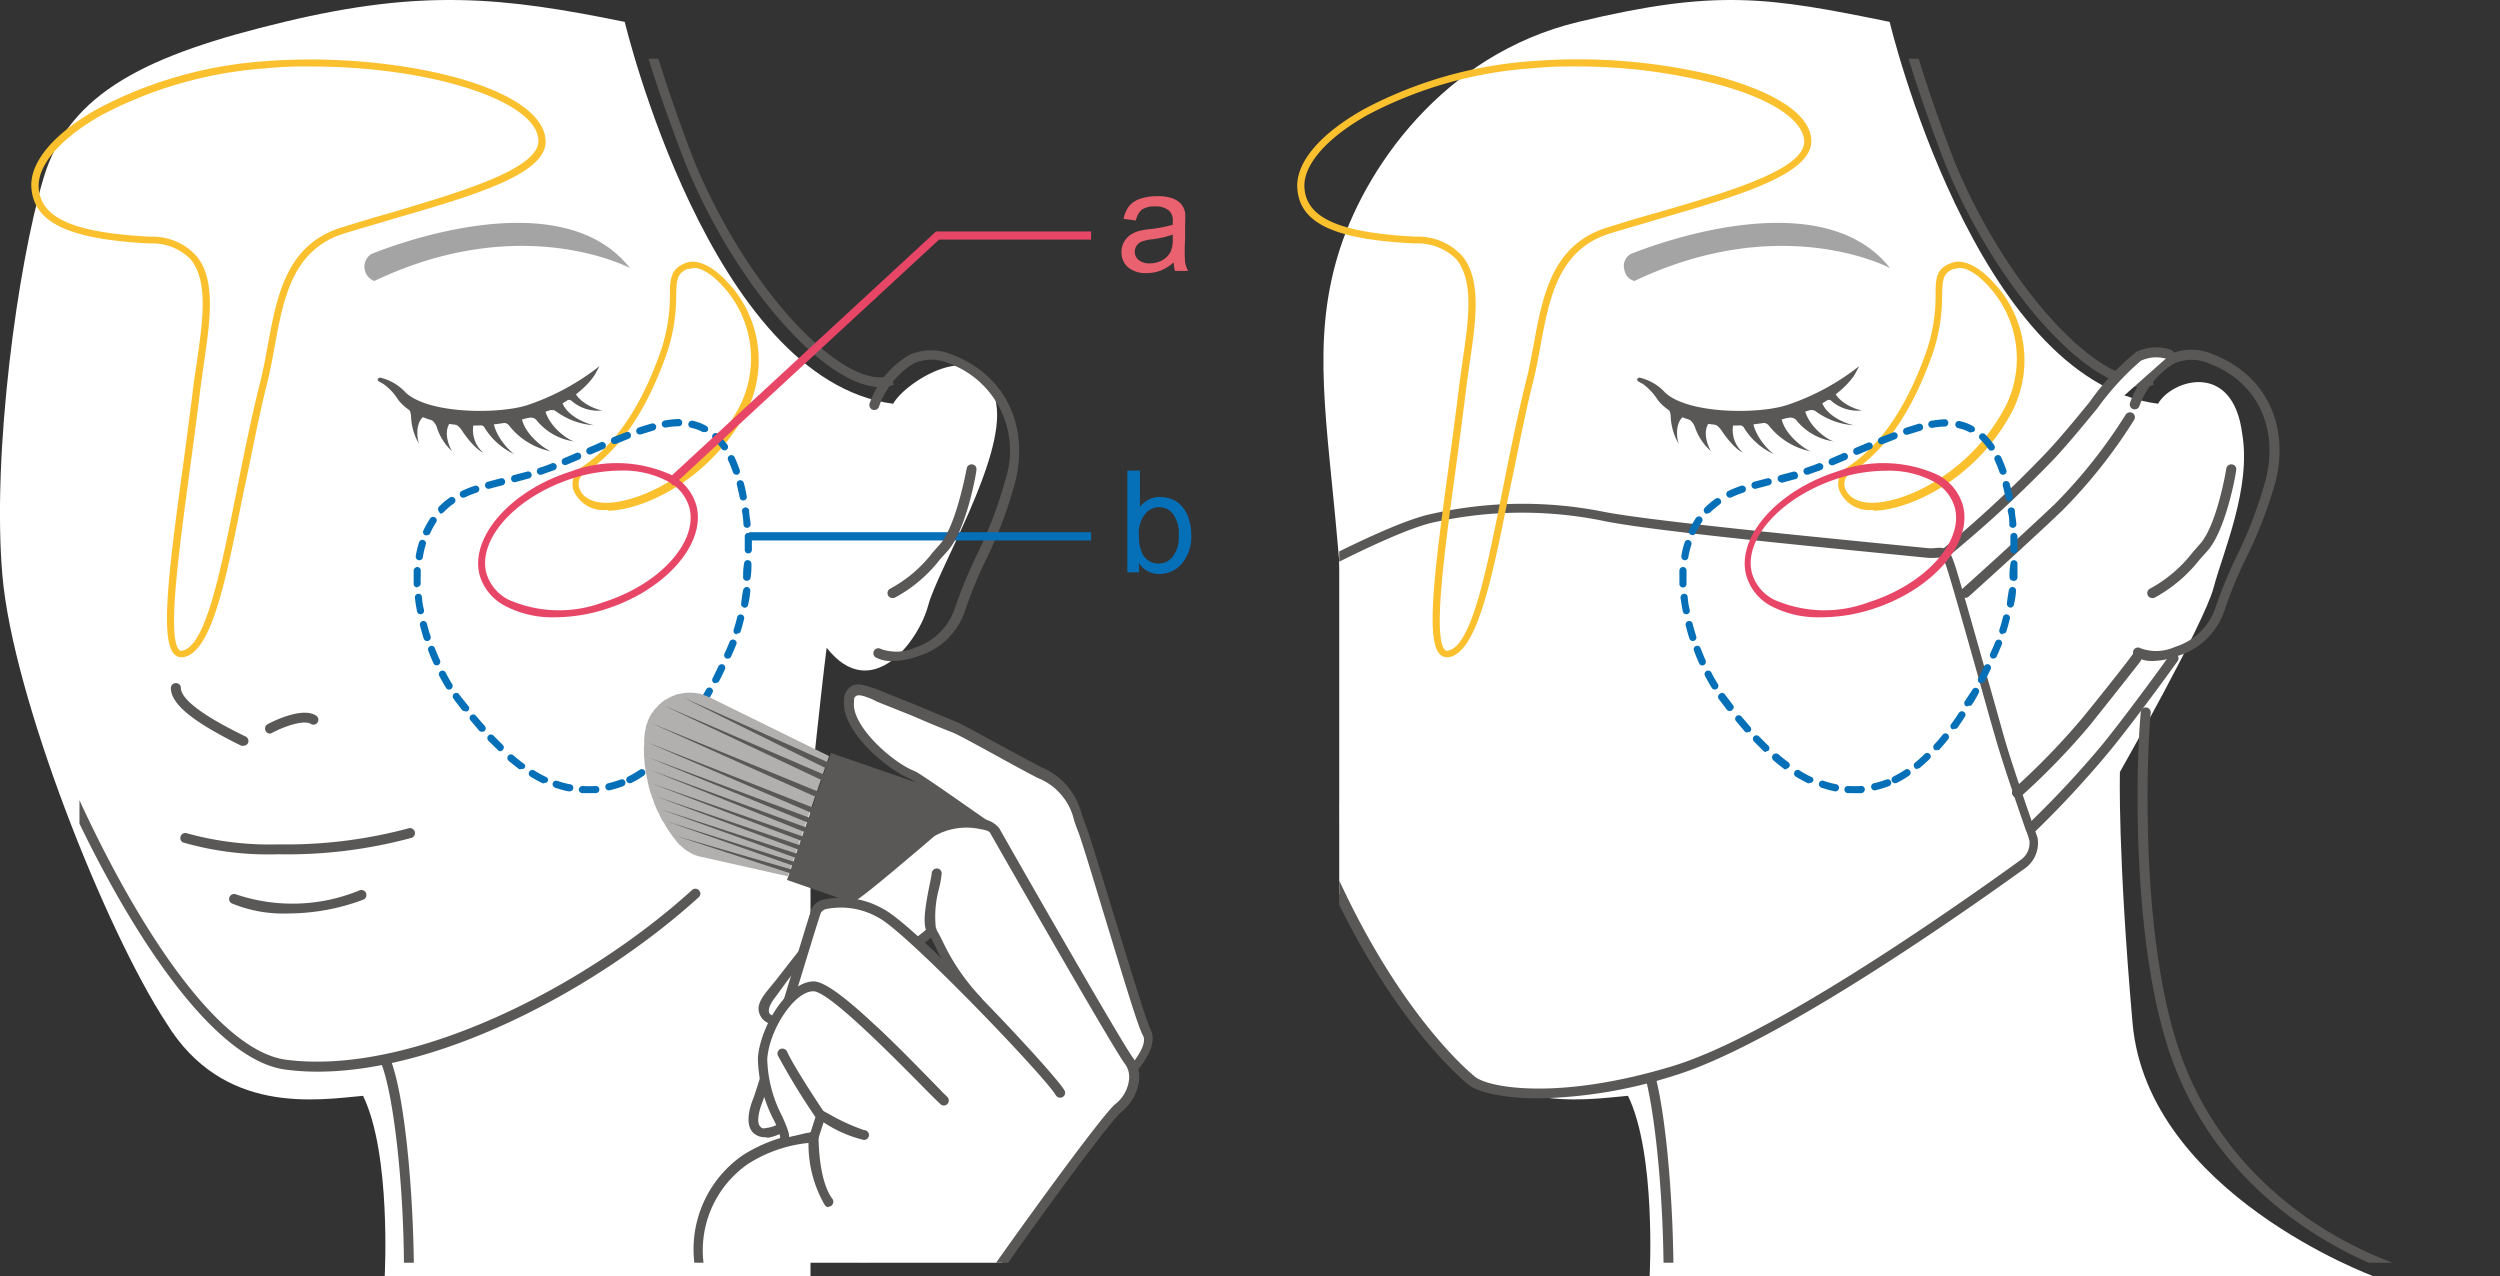 <svg xmlns="http://www.w3.org/2000/svg" xmlns:xlink="http://www.w3.org/1999/xlink" width="420.977" height="214.917" viewBox="0 0 420.977 214.917">
  <rect x="0" y="0" width="420.977" height="214.917" fill="#333333" stroke="none"/>
  <defs>
    <clipPath id="clip-path">
      <path id="Path_23737" data-name="Path 23737" d="M217.691,202.736H2.97V57.746L73.545,0H217.691Z" transform="translate(-2.97)" fill="none"/>
    </clipPath>
    <clipPath id="clip-path-2">
      <path id="Path_23789" data-name="Path 23789" d="M276.313,202.736H80.85V57.746L151.425,0H276.313Z" transform="translate(-80.85)" fill="none"/>
    </clipPath>
  </defs>
  <g id="Layer_2" data-name="Layer 2" transform="translate(1.288 -24.228)">
    <g id="圖層_1" data-name="圖層 1" transform="translate(3.982 34.12)">
      <path id="Path_24078" data-name="Path 24078" d="M135.161-.479s14.38,60.285,45.195,64.3c2.26-4.019,12.569-7.323,14.161,4.984,1.592,9.141-3.218,19.972-4.81,26s-15.773,31.027-15.773,31.027-.39,13.555,2.123,42.241,40.6,42.674,40.6,42.674H94.743s1.13-20.594-3.646-30.389c-7.755.7-23.584,3.337-33.137-12.285C47.74,152.454,43.99,107.8,42.2,87.254s-4.333-33.678,0-48.268S59.9,5,82.761-.479C105.994-6.051,114.6-4.693,135.161-.479Z" transform="translate(177.77 -5.726)" fill="#fff"/>
      <g id="Group_8184" data-name="Group 8184" transform="translate(0)">
        <path id="Path_24077" data-name="Path 24077" d="M135.161-.479s14.38,60.285,45.195,64.3c2.26-4.019,15.767-12.307,17.359,0,1.592,9.141-9.861,27.929-11.453,33.956s-9.553,16.727-17.1,7.133c-.924,7.133-2.722,24.563-2.722,24.563V210.75h-71.7s1.13-20.594-3.646-30.389c-7.755.7-23.584,3.337-33.137-12.285-10.22-15.622-25.8-54.749-27.59-75.3s2.581-52.339,6.915-66.929S54.98,5,77.841-.479C101.075-6.051,114.6-4.693,135.161-.479Z" transform="translate(-35.23 -5.726)" fill="#fff"/>
        <g id="Group_8183" data-name="Group 8183" transform="translate(8.111)" clip-path="url(#clip-path)">
          <g id="Group_8182" data-name="Group 8182" transform="translate(-18.997 -92.883)">
            <path id="Path_23664" data-name="Path 23664" d="M39.306,54.34a5.448,5.448,0,0,1-5.693-3.323,3.378,3.378,0,0,1,1.335-3.841c5.448-3.568,9.779-9.7,13.074-18.767a28.791,28.791,0,0,0,1.825-10.214c0-2.724.136-4.522,2.724-5.448h0c1.8-.708,4.44.49,6.891,3.16A19.067,19.067,0,0,1,63.031,37.18c-5.856,11.713-17.3,17.16-23.534,17.3ZM52.925,13.727c-1.907.763-1.934,1.852-2.016,4.494a29.962,29.962,0,0,1-1.879,10.6c-3.4,9.316-7.845,15.662-13.619,19.367a2.152,2.152,0,0,0-.817,2.479c.354,1.2,1.743,2.479,4.522,2.479h.191c5.938-.136,16.861-5.448,22.472-16.615a17.977,17.977,0,0,0-3.16-20.02c-2.043-2.234-4.276-3.378-5.448-2.724Z" transform="translate(68.57 114.511)" fill="#fac02d"/>
            <g id="Group_8181" data-name="Group 8181" transform="translate(0 0)">
              <g id="Group_8180" data-name="Group 8180">
                <path id="Path_23665" data-name="Path 23665" d="M55.879,70.336a5.448,5.448,0,0,1-3.051-.626.835.835,0,0,1,.926-1.389,7.709,7.709,0,0,0,5.775-.245,10.432,10.432,0,0,0,6.646-6.537A74.825,74.825,0,0,1,69.8,52.685a74.035,74.035,0,0,0,4.93-12.938,15.662,15.662,0,0,0-9.533-19.53,7.409,7.409,0,0,0-5.911,0,13.973,13.973,0,0,0-5.856,7.273.836.836,0,1,1-1.58-.545,15.308,15.308,0,0,1,6.728-8.172,9.016,9.016,0,0,1,7.191,0c8.852,3.378,12.993,11.821,10.569,21.518A72.865,72.865,0,0,1,71.4,53.366a73.544,73.544,0,0,0-3.541,8.662,11.876,11.876,0,0,1-7.681,7.436,13.047,13.047,0,0,1-4.3.872Z" transform="translate(100.209 123.956)" fill="#595857"/>
                <path id="Path_23666" data-name="Path 23666" d="M76.189,19.647a8.171,8.171,0,0,1-2.234,1.389,6.619,6.619,0,0,1-2.343.409,4.549,4.549,0,0,1-3.132-.981,3.323,3.323,0,0,1-1.09-2.56,3.4,3.4,0,0,1,.409-1.662,3.65,3.65,0,0,1,1.09-1.226,5.2,5.2,0,0,1,1.525-.681,12.42,12.42,0,0,1,1.852-.3,21.573,21.573,0,0,0,3.759-.735v-.545a2.233,2.233,0,0,0-.6-1.8,3.459,3.459,0,0,0-2.4-.735,3.841,3.841,0,0,0-2.179.518,3.269,3.269,0,0,0-1.035,1.852l-2.07-.272a5.039,5.039,0,0,1,.926-2.152,4.168,4.168,0,0,1,1.852-1.226,8.172,8.172,0,0,1,2.724-.436,7.6,7.6,0,0,1,2.724.354,3.814,3.814,0,0,1,1.471.953A3.6,3.6,0,0,1,78.1,11.23a13.76,13.76,0,0,1,0,1.934v2.724a25.927,25.927,0,0,0,0,3.7,4.276,4.276,0,0,0,.518,1.5H76.407a4.331,4.331,0,0,1-.218-1.444Zm-.163-4.685a16.152,16.152,0,0,1-3.432.79,7.327,7.327,0,0,0-1.852.409,1.825,1.825,0,0,0-1.117,1.689,1.743,1.743,0,0,0,.654,1.389,2.724,2.724,0,0,0,1.852.572,4.276,4.276,0,0,0,2.152-.545,3.378,3.378,0,0,0,1.389-1.444,5.121,5.121,0,0,0,.354-2.1Z" transform="translate(127.076 107.529)" fill="#ea616f"/>
                <path id="Path_23667" data-name="Path 23667" d="M69.711,42.593H67.75V25.46h2.125v6.129A4.14,4.14,0,0,1,73.252,29.9a5.448,5.448,0,0,1,2.179.463,4.14,4.14,0,0,1,1.662,1.307,5.639,5.639,0,0,1,1.035,2.016,8.335,8.335,0,0,1,.381,2.506,7.055,7.055,0,0,1-1.58,4.93,4.876,4.876,0,0,1-3.786,1.743,3.977,3.977,0,0,1-3.432-1.825Zm0-6.292a6.7,6.7,0,0,0,.6,3.214,3.051,3.051,0,0,0,2.724,1.607,2.914,2.914,0,0,0,2.37-1.2,5.284,5.284,0,0,0,1.008-3.541,5.611,5.611,0,0,0-.953-3.6,2.969,2.969,0,0,0-4.712,0A5.148,5.148,0,0,0,69.684,36.3Z" transform="translate(127.698 136.772)" fill="#056fb8"/>
                <g id="Group_8179" data-name="Group 8179">
                  <g id="Group_8166" data-name="Group 8166">
                    <g id="アミ" transform="translate(66.982 120.519)">
                      <path id="Path_23668" data-name="Path 23668" d="M21.713,15.413c.545-.218,31.433-13.156,43.582,2.343,0,0-18.141-9.7-43.037,2.179a2.56,2.56,0,0,1-.545-4.522Z" transform="translate(-20.587 -10.146)" fill="#a4a4a5"/>
                    </g>
                    <g id="Group_8163" data-name="Group 8163" transform="translate(27.55 126.086)">
                      <path id="Path_23669" data-name="Path 23669" d="M16.706,31.529c-.163-10-4.821-13.837-9.343-17.542L6.11,12.953l.626-.763,1.253,1.035c4.467,3.677,9.533,7.845,9.7,18.277Z" transform="translate(-6.11 -12.19)" fill="#fff"/>
                      <path id="Path_23670" data-name="Path 23670" d="M20.823,49.142a.763.763,0,0,1-.354,0c-8.09-4-11.794-6.946-11.849-9.7a.844.844,0,0,1,.844-.844h0a.817.817,0,0,1,.844.817c0,1.335,1.934,3.841,10.9,8.172a.872.872,0,0,1,.409,1.117.9.9,0,0,1-.79.436Z" transform="translate(-1.783 33.336)" fill="#595857"/>
                      <path id="Path_23671" data-name="Path 23671" d="M25.7,51.966h0A51.753,51.753,0,0,1,9.659,49.977.844.844,0,0,1,10.2,48.4,52.052,52.052,0,0,0,25.7,50.3h0A79.4,79.4,0,0,0,47.711,47.58a.844.844,0,0,1,.49,1.607,79.89,79.89,0,0,1-22.5,2.778Z" transform="translate(-0.779 48.789)" fill="#595857"/>
                    </g>
                    <path id="Path_23672" data-name="Path 23672" d="M22.178,55.34a22.744,22.744,0,0,1-9.561-1.716.844.844,0,0,1,.763-1.5,29.663,29.663,0,0,0,20.81-.681.845.845,0,1,1,.6,1.58A36.255,36.255,0,0,1,22.178,55.34Z" transform="translate(31.983 181.471)" fill="#595857"/>
                    <g id="Group_8164" data-name="Group 8164" transform="translate(69.215 144.636)">
                      <path id="Path_23673" data-name="Path 23673" d="M34.281,20.66c-.272,3.65,4.522,5.257,5.611,5.448a12.23,12.23,0,0,1-6.456-2.37c-.545-.436-1.607,0-1.607,0" transform="translate(-3.438 -16.138)" fill="#595857"/>
                      <path id="Path_23674" data-name="Path 23674" d="M34.394,20.12c0,2.942,4.086,4.358,4.985,4.413a6.728,6.728,0,0,1-5.284-1.662c-.3-.272-1.144,0-1.144,0" transform="translate(-1.507 -17.069)" fill="#595857"/>
                      <path id="Path_23675" data-name="Path 23675" d="M33.537,21.16c-.327,3.65,3.977,6.619,5.066,6.81A9.888,9.888,0,0,1,32.23,24.4c-.49-.654-1.58-.409-1.58-.409" transform="translate(-5.472 -15.276)" fill="#595857"/>
                      <path id="Path_23676" data-name="Path 23676" d="M32.615,21.61c-.981,3.514,3.759,6.864,4.821,7.245a11.93,11.93,0,0,1-6.973-4.276,1.253,1.253,0,0,0-1.444-.463" transform="translate(-8.282 -14.501)" fill="#595857"/>
                      <path id="Path_23677" data-name="Path 23677" d="M30.4,21.84C29.528,24.918,33.124,28.65,34,29a11.467,11.467,0,0,1-5.2-4.576c-.3-.518-1.253-.518-1.253-.518" transform="translate(-10.833 -14.104)" fill="#595857"/>
                      <path id="Path_23678" data-name="Path 23678" d="M29.9,22.26a5.039,5.039,0,0,0,1.362,5.693s-1.444-.49-3.65-3.813A3.078,3.078,0,0,0,26,22.914" transform="translate(-13.488 -13.38)" fill="#595857"/>
                      <path id="Path_23679" data-name="Path 23679" d="M28.448,22.636c-1.743,1.689-.381,4.576,0,5.175a9.179,9.179,0,0,1-2.588-4.14A3.3,3.3,0,0,0,24.58,22.2" transform="translate(-15.936 -13.484)" fill="#595857"/>
                      <path id="Path_23680" data-name="Path 23680" d="M26.619,23.069c-2.1,1.008-1.58,4.195-1.253,4.957A9.67,9.67,0,0,1,24,23.2a3.514,3.514,0,0,0-.844-1.825" transform="translate(-18.384 -14.897)" fill="#595857"/>
                      <path id="Path_23681" data-name="Path 23681" d="M42.471,28.615c-6.919,1.09-14.573,0-17.6-3.922a9.425,9.425,0,0,0-2.56-2.724s-.817-.354-.9-.626.381-.409.381-.409a8.417,8.417,0,0,1,4.358,2.56c3.922,3.568,15.417,3.623,20.32,2.125A40.231,40.231,0,0,0,58.76,19l-.735,1.362C57.071,22,52.577,27.172,42.471,28.615Z" transform="translate(-21.406 -19)" fill="#595857"/>
                    </g>
                    <g id="Group_8165" data-name="Group 8165" transform="translate(8.238 147.087)">
                      <path id="Path_23682" data-name="Path 23682" d="M3.7,22c.381,3.187-3,4.494-3.7,4.6a7.191,7.191,0,0,0,4.467-1.879c.381-.354,1.035,0,1.035,0" transform="translate(2.669 -16.28)" fill="#fff"/>
                      <path id="Path_23683" data-name="Path 23683" d="M2.938,21.56c0,2.506-2.724,3.65-3.378,3.677a4.086,4.086,0,0,0,3.7-1.307c.218-.272.681.136.681.136" transform="translate(1.911 -17.038)" fill="#fff"/>
                      <path id="Path_23684" data-name="Path 23684" d="M2.234,21.09a1.934,1.934,0,0,1-.49,1.335A5.829,5.829,0,0,1-.98,24.032a4.413,4.413,0,0,0,3.514-.708c.163-.136,1.062,0,1.062,0" transform="translate(0.98 -17.849)" fill="#fff"/>
                      <path id="Path_23685" data-name="Path 23685" d="M4.206,22.47a6.074,6.074,0,0,1-3.3,5.72A6.156,6.156,0,0,0,5.3,25.248a.844.844,0,0,1,.981-.327" transform="translate(4.238 -15.47)" fill="#fff"/>
                      <path id="Path_23686" data-name="Path 23686" d="M5.015,23c.9,2.969-2.37,5.775-3.105,6.1a7.627,7.627,0,0,0,4.821-3.568.79.79,0,0,1,1.008-.381" transform="translate(5.962 -14.556)" fill="#fff"/>
                      <path id="Path_23687" data-name="Path 23687" d="M4.957,23.22A6.864,6.864,0,0,1,3.65,29.594a8.172,8.172,0,0,0,2.915-4.44c0-.49.817-.6.817-.6" transform="translate(8.961 -14.177)" fill="#fff"/>
                      <path id="Path_23688" data-name="Path 23688" d="M5.26,23.634a3.841,3.841,0,0,1,.272,4.276s.872-.463,1.743-3.187A1.988,1.988,0,0,1,8.12,23.58" transform="translate(11.737 -13.556)" fill="#fff"/>
                      <path id="Path_23689" data-name="Path 23689" d="M10.756,30.087a13.783,13.783,0,0,0,13.619-3.514c.436-.572,2.288-1.879,2.343-2.1a.681.681,0,0,0,0-.518A5.666,5.666,0,0,0,23.2,25.62a10.732,10.732,0,0,1-9.316,2.724,14.355,14.355,0,0,1-6.074-1.77A80.735,80.735,0,0,1-.82,19.9,5.175,5.175,0,0,0,.215,22.624a21.518,21.518,0,0,0,10.541,7.463Z" transform="translate(1.256 -19.9)" fill="#fff"/>
                    </g>
                    <path id="Path_23690" data-name="Path 23690" d="M3.089,124.863C.72,118.108-1.187,103.454-2.358,96.4a132.951,132.951,0,0,1,10.378-76.1c20.674-41.757,71.12-71.61,122-43.227" transform="translate(4.004 34.1)" fill="none"/>
                    <path id="Path_23691" data-name="Path 23691" d="M82.64,78.049c-9.179,0-24.215-16.752-32.686-37.262A265.574,265.574,0,0,1,35-13.2h1.662A269.09,269.09,0,0,0,51.343,40.16C61.067,63.422,77.329,78.839,84.3,76.088l.6,1.553a6.455,6.455,0,0,1-2.261.409Z" transform="translate(71.242 70.128)" fill="#595857"/>
                    <path id="Path_23692" data-name="Path 23692" d="M44.92-30.35S64.913-30.622,82.89-.633c26.939,44.943,18.413,108.954,17,152.672-1.907,59.407-8.689,102.2-5.012,126.986" transform="translate(88.342 40.564)" fill="none"/>
                    <path id="Path_23693" data-name="Path 23693" d="M15.281,43.945a.79.79,0,0,1-.735-.463.817.817,0,0,1,.327-1.117c.6-.327,5.8-3.023,8.172-1.444a.827.827,0,0,1-.9,1.389c-1.171-.735-4.522.436-6.537,1.525a.9.9,0,0,1-.327.109Z" transform="translate(35.803 162.576)" fill="#595857"/>
                    <path id="Path_23694" data-name="Path 23694" d="M60.114-7.32S27.619,43.752-1.69,52.3" transform="translate(7.994 80.264)" fill="none"/>
                    <path id="Path_23695" data-name="Path 23695" d="M49.973-4.48s-3.105,24.515.654,42.22,10.3,24.079,10.3,24.079" transform="translate(94.975 85.16)" fill="none"/>
                    <path id="Path_23696" data-name="Path 23696" d="M8,125.166A.844.844,0,1,1,8,123.5c5.584,0,42.764-18.141,42.655-26.857-.082-14.137-1.8-28.682-3.813-33.8a.845.845,0,1,1,1.58-.6c2.37,6.1,3.759,21.791,3.9,34.348C52.317,106.726,15,125,8,125.139Z" transform="translate(22.982 199.243)" fill="#595857"/>
                    <path id="Path_23697" data-name="Path 23697" d="M98.149,101.543c-39.305,0-46.932-25.985-47.014-26.258a.9.9,0,0,1,.6-1.062.844.844,0,0,1,1.062.6c0,.245,7.409,25,45.352,25h1.689a.9.9,0,0,1,.872.844.872.872,0,0,1-.844.872Z" transform="translate(99.015 220.769)" fill="#595857"/>
                    <g id="アミ-2" data-name="アミ" transform="translate(25.262 125.024)">
                      <path id="Path_23698" data-name="Path 23698" d="M5.27,14.469c1.389.708,2.724,1.525,4.276,2.451,0,0,.763,0,1.389-2.4s0-2.724,0-2.724A47.477,47.477,0,0,0,5.27,14.469Z" transform="translate(-5.27 -11.8)" fill="#999"/>
                    </g>
                    <path id="Path_23699" data-name="Path 23699" d="M-1.69,65.268c21.3,0,60.251-34.974,66.734-40.34C77,15.041,101.762-14.84,101.762-14.84" transform="translate(7.994 67.301)" fill="none"/>
                    <path id="Path_23700" data-name="Path 23700" d="M14.426,61s2.451,36.091-3,61.995" transform="translate(30.611 198.037)" fill="none"/>
                    <path id="Path_23701" data-name="Path 23701" d="M40.536,50.961a17.16,17.16,0,0,1-8.362-1.907,8.553,8.553,0,0,1-4.331-5.284c-1.58-6.374,5.284-14.164,15.335-17.351a22.118,22.118,0,0,1,16.915.545,8.417,8.417,0,0,1,4.3,5.284c1.58,6.4-5.284,14.164-15.335,17.351h0A28.355,28.355,0,0,1,40.536,50.961ZM51.7,26.256a27.238,27.238,0,0,0-8.172,1.307C34.081,30.587,27.544,37.7,28.987,43.471a7.354,7.354,0,0,0,3.732,4.522,21.137,21.137,0,0,0,15.962.436h0c9.452-2.969,15.962-10.105,14.518-15.88a7.191,7.191,0,0,0-3.732-4.522A15.989,15.989,0,0,0,51.7,26.256Z" transform="translate(58.514 135.976)" fill="#e84667"/>
                    <path id="Path_23702" data-name="Path 23702" d="M52.748,85.273h-.735a.6.6,0,0,1-.572-.626.654.654,0,0,1,.626-.572,19.553,19.553,0,0,0,2.179,0,.572.572,0,0,1,.654.545.6.6,0,0,1-.545.654Zm-2.942-.3H49.67a18.8,18.8,0,0,1-2.261-.627.608.608,0,0,1,.409-1.144,14.056,14.056,0,0,0,2.1.572.6.6,0,0,1,0,1.2Zm6.728-.163a.606.606,0,0,1-.136-1.2c.681-.163,1.389-.381,2.1-.626a.572.572,0,0,1,.763.354.6.6,0,0,1-.354.763,17.459,17.459,0,0,1-2.234.681Zm3.514-1.2a.6.6,0,0,1-.272-1.144,19.527,19.527,0,0,0,1.879-1.09.6.6,0,1,1,.681.981,15.933,15.933,0,0,1-2.043,1.2Zm-14.436,0a.517.517,0,0,1-.272,0c-.681-.327-1.362-.708-2.043-1.117a.612.612,0,0,1,.654-1.035,16.7,16.7,0,0,0,1.907,1.062.531.531,0,1,1-.327,1.008Zm-3.841-2.37a.9.9,0,0,1-.381,0c-.6-.463-1.2-.926-1.8-1.444a.626.626,0,0,1,0-.872.6.6,0,0,1,.844,0c.572.49,1.144.953,1.743,1.389a.488.488,0,0,1-.49.844Zm22.036,0a.6.6,0,0,1-.381-1.062c.545-.463,1.09-.953,1.634-1.5a.6.6,0,0,1,.844,0,.572.572,0,0,1,0,.844,22.091,22.091,0,0,1-1.716,1.553.654.654,0,0,1-.463.027Zm-25.55-3.023a.545.545,0,0,1-.409-.163l-1.634-1.607a.626.626,0,0,1,0-.872.6.6,0,0,1,.844,0l1.58,1.58a.6.6,0,0,1,0,.844A.545.545,0,0,1,38.257,78.218Zm28.737-.272a.572.572,0,0,1-.409-.136.626.626,0,0,1,0-.872c.49-.518.981-1.09,1.444-1.689a.6.6,0,0,1,.844,0,.626.626,0,0,1,0,.872c-.49.6-.981,1.2-1.5,1.743a.545.545,0,0,1-.409.082Zm-31.869-3a.626.626,0,0,1-.463-.191l-1.471-1.743a.6.6,0,1,1,.926-.763l1.471,1.689a.626.626,0,0,1,0,.872.817.817,0,0,1-.49.136Zm34.7-.518a.545.545,0,0,1-.354,0,.6.6,0,0,1-.136-.844c.436-.6.844-1.226,1.253-1.852a.608.608,0,1,1,1.008.681c-.409.626-.844,1.28-1.28,1.879a.654.654,0,0,1-.518.136ZM32.237,71.463a.6.6,0,0,1-.49-.218l-.926-1.226a4.82,4.82,0,0,1-.436-.6.6.6,0,1,1,.953-.708l.436.572,1.035,1.28a.572.572,0,0,1,0,.844.545.545,0,0,1-.6.054Zm40.041-.9a.627.627,0,0,1-.3,0,.6.6,0,0,1-.218-.817L72.9,67.785a.6.6,0,0,1,.817-.218.572.572,0,0,1,.218.817c-.354.681-.735,1.335-1.144,1.988A.627.627,0,0,1,72.278,70.564ZM29.6,67.84a.572.572,0,0,1-.518-.3c-.409-.654-.763-1.307-1.144-2.016a.609.609,0,1,1,1.09-.545,22.143,22.143,0,0,0,1.09,1.934.626.626,0,0,1-.218.844.545.545,0,0,1-.3.082Zm44.889-1.09h-.272a.6.6,0,0,1-.245-.817l.981-2.016a.627.627,0,0,1,.817-.3.6.6,0,0,1,.272.817c-.327.708-.654,1.389-1.008,2.043a.6.6,0,0,1-.545.218Zm-46.986-3a.572.572,0,0,1-.545-.354c-.3-.681-.6-1.389-.872-2.125a.6.6,0,0,1,.354-.763.572.572,0,0,1,.763.354c.272.681.545,1.362.872,2.043a.654.654,0,0,1-.327.817ZM76.527,62.61h-.245a.626.626,0,0,1-.327-.79c.3-.654.6-1.335.872-2.016a.6.6,0,0,1,.79-.354.572.572,0,0,1,.354.763l-.572-.245.572.245c-.3.735-.6,1.416-.9,2.1a.627.627,0,0,1-.681.3ZM25.891,59.668a.626.626,0,0,1-.572-.409c-.218-.735-.436-1.471-.626-2.234a.6.6,0,0,1,1.171-.272c.191.708.381,1.416.626,2.125a.626.626,0,0,1-.409.763ZM78.08,58.524h-.163a.6.6,0,0,1-.409-.735c.218-.708.436-1.416.6-2.152a.6.6,0,0,1,1.171.3c-.191.735-.381,1.5-.626,2.206a.572.572,0,0,1-.572.245ZM24.774,55.147a.572.572,0,0,1-.572-.49,22.145,22.145,0,0,1-.354-2.288.572.572,0,0,1,.518-.654.545.545,0,0,1,.654.518,12.4,12.4,0,0,0,.354,2.206.6.6,0,0,1-.463.708ZM79.251,54h0a.572.572,0,0,1-.463-.708,20.534,20.534,0,0,1,.327-2.206.627.627,0,0,1,.681-.518.6.6,0,0,1,.518.681,12.6,12.6,0,0,1-.354,2.261.6.6,0,0,1-.844.49Zm-55.022-3.35a.626.626,0,0,1-.6-.572V47.765a.681.681,0,0,1,.626-.572.6.6,0,0,1,.572.626v.953a8.417,8.417,0,0,0,0,1.171.626.626,0,0,1-.6.626ZM79.8,49.508h0a.6.6,0,0,1-.681-.735,10.412,10.412,0,0,1,.163-2.234.572.572,0,0,1,.654-.49h0a.6.6,0,0,1,.572.626,12.907,12.907,0,0,1-.136,2.288A.6.6,0,0,1,79.8,49.508ZM24.474,46.049h0a.6.6,0,0,1-.49-.681,14.054,14.054,0,0,1,.545-2.288.6.6,0,1,1,1.144.354,12.148,12.148,0,0,0-.49,2.125.6.6,0,0,1-.708.49Zm55.512-1.144a.572.572,0,0,1-.6-.6c0-.735,0-1.5,0-2.234a.6.6,0,1,1,1.2-.054v2.288a.6.6,0,0,1-.6.6ZM25.809,41.854a.436.436,0,0,1-.245,0,.6.6,0,0,1-.3-.79,16.016,16.016,0,0,1,1.144-2.043.6.6,0,0,1,.844-.163.572.572,0,0,1,.163.817,13.919,13.919,0,0,0-1.035,1.907.626.626,0,0,1-.572.272ZM79.768,40.6a.6.6,0,0,1-.6-.545,14.78,14.78,0,0,0-.245-2.206.6.6,0,1,1,1.2-.163c0,.735.191,1.5.245,2.261a.6.6,0,0,1-.545.654ZM28.342,38.259a.572.572,0,0,1-.436-.381.6.6,0,0,1,0-.844,11.848,11.848,0,0,1,1.8-1.525.6.6,0,1,1,.708.981,10.023,10.023,0,0,0-1.634,1.389.708.708,0,0,1-.436.245ZM79.115,36a.6.6,0,0,1-.572-.49c-.163-.763-.327-1.471-.49-2.179a.6.6,0,0,1,.436-.735.626.626,0,0,1,.735.436c.191.708.354,1.471.49,2.234a.572.572,0,0,1-.463.708Zm-47.123-.463a.627.627,0,0,1-.545-.354.6.6,0,0,1,.272-.79,21.328,21.328,0,0,1,2.179-.872.6.6,0,0,1,.381,1.144,15.961,15.961,0,0,0-2.043.817Zm4.249-1.5a.61.61,0,0,1-.136-1.2l2.179-.572a.572.572,0,0,1,.735.436.6.6,0,0,1-.436.735L36.4,34.01Zm4.385-1.117a.572.572,0,0,1-.572-.463.6.6,0,0,1,.436-.735l2.179-.572A.6.6,0,1,1,43,32.294l-2.206.6Zm4.358-1.253a.6.6,0,0,1-.191-1.171,21.627,21.627,0,0,0,2.1-.763.612.612,0,0,1,.436,1.144l-2.152.763Zm32.986,0a.654.654,0,0,1-.572-.409,17.733,17.733,0,0,0-.817-2.043.6.6,0,0,1,1.09-.518c.3.654.6,1.389.872,2.179a.6.6,0,0,1-.354.763ZM49.152,30.033a.572.572,0,0,1-.545-.354.6.6,0,0,1,.3-.79l2.1-.9a.6.6,0,0,1,.79.3.626.626,0,0,1-.327.817l-2.07.872a.409.409,0,0,1-.245.054Zm4.167-1.77a.61.61,0,0,1-.245-1.171l2.07-.9a.654.654,0,0,1,.817.327.626.626,0,0,1-.327.79l-2.1.9Zm22.635-.708a.6.6,0,0,1-.49-.272,2.969,2.969,0,0,0-.354-.463,10.892,10.892,0,0,0-1.035-1.171.572.572,0,0,1,0-.844.6.6,0,0,1,.844,0,10.9,10.9,0,0,1,1.144,1.307l.409.518a.626.626,0,0,1-.163.844.545.545,0,0,1-.272.082ZM57.487,26.492a.6.6,0,0,1-.218-1.171l2.1-.817A.6.6,0,1,1,59.8,25.62l-2.1.844Zm4.222-1.607a.6.6,0,0,1-.572-.409.627.627,0,0,1,.381-.763c.763-.245,1.5-.49,2.206-.681a.6.6,0,0,1,.735.436.626.626,0,0,1-.409.735l-2.125.654Zm10.9-.409h-.3a6.564,6.564,0,0,0-1.934-.708.612.612,0,0,1,.245-1.2,8.171,8.171,0,0,1,2.288.872.6.6,0,0,1,.245.817.627.627,0,0,1-.381.218Zm-6.592-.763a.6.6,0,0,1-.6-.49.626.626,0,0,1,.49-.708,19.067,19.067,0,0,1,2.343-.245h0a.6.6,0,0,1,.6.6.572.572,0,0,1-.6.626,12.8,12.8,0,0,0-2.152.218Z" transform="translate(51.641 131.273)" fill="#056fb8"/>
                  </g>
                  <g id="Group_8178" data-name="Group 8178" transform="translate(114.032 198.241)">
                    <g id="Group_8170" data-name="Group 8170" transform="translate(0 1.389)">
                      <path id="Path_23703" data-name="Path 23703" d="M51.52,100.957l-.49-.109-.163-.054-.136-.054-.109-.027-.136-.054-.109-.027-.381-.191-.136-.054-.245-.136-.218-.136-.136-.082-.082-.054-.136-.082-.082-.082-.163-.054-.082-.082-.109-.109-.082-.082-.136-.109-.082-.082-.136-.082-.082-.109-.082-.082-.136-.082-.082-.082-.082-.082-.109-.163-.163-.163-.191-.245-.191-.272-.191-.218-.191-.245-.191-.272-.136-.218-.191-.245-.191-.272-.163-.3-.163-.191-.163-.3-.136-.272-.163-.272-.163-.218-.163-.272-.136-.272-.136-.272-.109-.3-.163-.3-.136-.245-.136-.272-.109-.3-.136-.272-.109-.272-.109-.3-.082-.272-.109-.3-.136-.272-.054-.3-.136-.3-.082-.245-.109-.327-.054-.3-.109-.3-.054-.3-.082-.3-.054-.3-.054-.3-.082-.3-.054-.3-.054-.3-.054-.3-.082-.3v-.327l-.054-.3-.054-.272-.027-.3-.027-.354-.027-.272v-.327l-.054-.3v-.926l-.027-.3v-.327l.054-.245V81.59l-.027-.272.054-.3v-.327l.082-.654.027-.272.109-.272.027-.272.027-.272.082-.245.109-.245.082-.245.082-.3.136-.218.082-.245.136-.245.136-.218.136-.218.191-.218.136-.245.191-.218.163-.191.191-.163.163-.218.191-.218.218-.136.191-.218.218-.136.191-.163.218-.136.272-.136.218-.136.272-.136.191-.109.272-.109.245-.082.272-.136.245-.082.3-.054.218-.027.245-.082.272-.027.3-.054.245-.027h.817l.545.027.272.027.245.054.518.109.245.082.3.109.245.082.735.3,20.1,9.888h0l-6.973,20.238Z" transform="translate(-41.85 -73.31)" fill="#b2b0ae"/>
                      <g id="Group_8169" data-name="Group 8169" transform="translate(0.572 0.763)">
                        <path id="Path_23704" data-name="Path 23704" d="M62.16,69.4a1.308,1.308,0,0,1-.545,0l-5.121-1.988H56.14L63.467,46.22l.381.136,3.35,1.171a18.058,18.058,0,0,1,1.771.626A1.716,1.716,0,0,1,70,50.333v.3l-6.074,17.6A1.825,1.825,0,0,1,62.16,69.4Zm-5.039-2.479,4.767,1.634a.981.981,0,0,0,1.2-.6l6.292-17.868a.926.926,0,0,0,0-.763.763.763,0,0,0-.518-.436h0l-1.907-.545L63.93,47.228Z" transform="translate(-6.92 -27.834)" fill="#fff"/>
                        <g id="Group_8167" data-name="Group 8167" transform="translate(23.534 9.397)">
                          <path id="Path_23705" data-name="Path 23705" d="M54.049,43.16l-7.109,20.4,25.55,8.88,7.082-20.429Z" transform="translate(-46.314 -42.506)" fill="#595857"/>
                          <path id="Path_23706" data-name="Path 23706" d="M73.186,73.482,46.71,64.3,54.119,42.92,80.595,52.1Zm-25.2-9.806L72.5,72.2l6.728-19.475L54.718,44.2Z" transform="translate(-46.71 -42.92)" fill="#595857"/>
                        </g>
                        <g id="Group_8168" data-name="Group 8168">
                          <path id="Path_23707" data-name="Path 23707" d="M69.109,84.731l-.354,1.008L44.24,73.59Z" transform="translate(-38.302 -73.59)" fill="#595857"/>
                          <path id="Path_23708" data-name="Path 23708" d="M70.331,85.86l-.354.953L43.12,74.12Z" transform="translate(-40.233 -72.676)" fill="#595857"/>
                          <path id="Path_23709" data-name="Path 23709" d="M70.764,86.875l-.327.926L42.3,75.19Z" transform="translate(-41.646 -70.832)" fill="#595857"/>
                          <path id="Path_23710" data-name="Path 23710" d="M70.252,87.493l-.3.872L42.06,76.38Z" transform="translate(-42.06 -68.78)" fill="#595857"/>
                          <path id="Path_23711" data-name="Path 23711" d="M69.549,87.579l-.3.817L42.12,77.31Z" transform="translate(-41.957 -67.177)" fill="#595857"/>
                          <path id="Path_23712" data-name="Path 23712" d="M68.8,87.886l-.272.763L42.22,78.08Z" transform="translate(-41.784 -65.85)" fill="#595857"/>
                          <path id="Path_23713" data-name="Path 23713" d="M68.011,87.929l-.245.735L42.38,78.94Z" transform="translate(-41.508 -64.367)" fill="#595857"/>
                          <path id="Path_23714" data-name="Path 23714" d="M67.028,88.021l-.245.735L42.65,79.74Z" transform="translate(-41.043 -62.988)" fill="#595857"/>
                          <path id="Path_23715" data-name="Path 23715" d="M66.107,88.092l-.245.708L42.9,80.52Z" transform="translate(-40.612 -61.644)" fill="#595857"/>
                          <path id="Path_23716" data-name="Path 23716" d="M65.075,88.2l-.218.654L43.23,81.25Z" transform="translate(-40.043 -60.385)" fill="#595857"/>
                          <path id="Path_23717" data-name="Path 23717" d="M63.647,87.925l-.218.654L43.79,82.15Z" transform="translate(-39.078 -58.834)" fill="#595857"/>
                        </g>
                      </g>
                    </g>
                    <g id="Group_8177" data-name="Group 8177" transform="translate(8.38)">
                      <g id="Group_8171" data-name="Group 8171" transform="translate(25.313)">
                        <path id="Path_23718" data-name="Path 23718" d="M98.027,103.361c1.062-1.389,3.868-4.631,2.724-6.864S91.135,65.472,89.855,62.5c-1.988-5.039-1.852-6.891-7.327-9.7-4.93-2.56-12.8-7.082-14.545-7.763-2.261-.844-10.269-4.14-12.5-5.012s-4.549-2.043-4.876.9c-.49,4.631,6.973,10.9,10.732,12.5.926.327,11.849,8.172,11.849,8.172" transform="translate(-49.623 -38.043)" fill="#fff"/>
                        <path id="Path_23719" data-name="Path 23719" d="M98.634,104.924a.9.9,0,0,1-.518-.163.844.844,0,0,1-.163-1.171l.3-.381c1.008-1.28,3.16-3.977,2.315-5.448S97.326,88.2,93.785,76.623c-1.825-6.047-3.568-11.74-4.031-12.938-.3-.763-.545-1.444-.763-2.1a10.078,10.078,0,0,0-6.156-7.164c-2.1-1.09-4.739-2.533-7.218-3.9-3.241-1.771-6.292-3.459-7.245-3.813s-3.9-1.553-6.564-2.724l-5.938-2.37-.817-.409c-.981-.409-2.234-.9-2.724-.6s-.354.49-.409,1.062c-.436,4,6.483,10.16,10.187,11.6.953.354,9.452,6.4,12.039,8.172a.844.844,0,0,1,.191,1.171.79.79,0,0,1-1.144.191C69.08,59.9,62.3,55.1,61.508,54.642,57.8,53.2,49.686,46.661,50.258,41.3a2.724,2.724,0,0,1,1.2-2.315c1.171-.708,2.724,0,4.167.463l.6.245,5.992,2.4,6.537,2.724c1.035.381,4,2.016,7.436,3.9,2.479,1.362,5.094,2.724,7.191,3.868a11.576,11.576,0,0,1,6.946,8.172c.245.6.49,1.28.763,2.043.49,1.226,2.152,6.7,4.086,13.047,2.533,8.172,5.965,19.612,6.646,20.837,1.362,2.56-1.144,5.72-2.479,7.436l-.272.327A.817.817,0,0,1,98.634,104.924Z" transform="translate(-50.229 -38.68)" fill="#595857"/>
                      </g>
                      <g id="Group_8172" data-name="Group 8172" transform="translate(0 22.414)">
                        <path id="Path_23720" data-name="Path 23720" d="M113.815,87.371c-1.743-2.152-21.791-37.153-22.608-38.76S83.2,46.6,80.529,48.856,68.054,59.588,66.91,59.915,55.225,74,53.672,75.931c-2.969,3.786-.681,5.448,5.23,4.522a43.99,43.99,0,0,0,10.9-6.537c.953-1.144,10.569-7.9,10.9-8.553s3.459,7.926,7.654,11.821l-27.593,22.88a23.426,23.426,0,0,0-11.549,3.65,18.686,18.686,0,0,0-7.872,17.542,108.3,108.3,0,0,0,4.467,13.1c.572,1.389.327,17.868,5.938,58.917,1.09,8.172,2.479,14.763,4.113,22.962,1.389,6.891,46.687-8.716,45.27-14.355-7.109-28.165-14.763-58.617-14.9-59.734a29.581,29.581,0,0,1,2.942-16.125c2.125-3.487,20.238-28.846,22.853-30.916a5.938,5.938,0,0,0,1.8-7.736Z" transform="translate(-40.479 -46.264)" fill="#fff"/>
                        <path id="Path_23721" data-name="Path 23721" d="M60.5,219.5a9.778,9.778,0,0,1-2.914-.354,2.724,2.724,0,0,1-2.1-2.016l-.218-1.09c-1.525-7.654-2.86-14.246-3.9-21.954-4.031-29.472-5.039-46.006-5.448-53.959a39.332,39.332,0,0,0-.381-4.739,106.827,106.827,0,0,1-4.44-13.211,19.258,19.258,0,0,1,8.172-18.44,25.5,25.5,0,0,1,11.685-3.868l26.449-22.2a41.592,41.592,0,0,1-5.938-9.424l-.572-1.09c-.735.654-2.125,1.689-4.658,3.6S71.235,74.505,70.8,75A42.9,42.9,0,0,1,59.468,81.8c-3.9.6-6.319.136-7.191-1.335s-.272-2.724,1.171-4.522l1.28-1.553c10.351-13.32,11.74-14.573,12.448-14.763s8.172-6.592,11.386-9.261l1.907-1.607a12.094,12.094,0,0,1,8.88-1.607A4.276,4.276,0,0,1,92.4,48.71c4.086,7.218,21,36.772,22.526,38.651h0a5.448,5.448,0,0,1,1.008,3.95,8.172,8.172,0,0,1-2.942,5.175c-2.37,1.852-20.238,26.694-22.662,30.67a29.254,29.254,0,0,0-2.724,15.58c.163,1.035,5.72,23.343,14.872,59.652.245.926-.218,1.934-1.389,3.051C95.287,210.834,70.8,219.5,60.5,219.5Zm.626-117.861a23.18,23.18,0,0,0-11.059,3.623,17.7,17.7,0,0,0-7.463,16.615,107.65,107.65,0,0,0,4.413,12.966,24.514,24.514,0,0,1,.518,5.284c.463,7.926,1.471,24.515,5.448,53.823,1.035,7.681,2.343,14.246,3.9,21.791l.191,1.062s0,.463.981.763c6.864,2.179,35.764-7.708,41.729-13.32.763-.735.981-1.226.926-1.416C95.26,181.035,85.944,144.263,85.781,142.9a30.616,30.616,0,0,1,3.078-16.67c1.934-3,20.347-28.764,23.071-31.052a6.1,6.1,0,0,0,2.315-4.031,3.7,3.7,0,0,0-.654-2.724c-1.852-2.315-22.472-38.488-22.69-38.869s-.545-.49-1.879-.735a10.9,10.9,0,0,0-7.545,1.226L79.6,51.652c-8.172,6.946-11.2,9.37-12.039,9.588A172.148,172.148,0,0,0,55.982,75.4L54.729,77.12c-.926,1.171-1.307,2.152-1.035,2.724s1.988,1.062,5.448.518a44.725,44.725,0,0,0,10.3-6.238,56.247,56.247,0,0,1,5.693-4.494c1.988-1.5,4.739-3.568,5.066-3.977a.681.681,0,0,1,.708-.409c.626,0,.872.327,1.934,2.451a36.472,36.472,0,0,0,6.4,9.425.926.926,0,0,1,.272.626,1.035,1.035,0,0,1-.3.626L61.756,101.362a1.035,1.035,0,0,1-.572.191Z" transform="translate(-40.936 -46.909)" fill="#595857"/>
                      </g>
                      <path id="Path_23722" data-name="Path 23722" d="M56.392,61.284a.844.844,0,0,1-.708-.381c-.872-1.362-.381-4.3.354-8.008.191-.872.327-1.607.381-2.1a.872.872,0,0,1,.926-.735.817.817,0,0,1,.735.926,18.178,18.178,0,0,1-.381,2.234A17.868,17.868,0,0,0,57.1,60a.844.844,0,0,1-.245,1.144.708.708,0,0,1-.463.136Z" transform="translate(-16.315 -19.064)" fill="#595857"/>
                      <path id="Path_23723" data-name="Path 23723" d="M54.761,89.535a.545.545,0,0,1-.272,0A22.717,22.717,0,0,1,41.36,76.57a.844.844,0,1,1,1.58-.545A20.919,20.919,0,0,0,55.033,88.037a.762.762,0,0,1-.272,1.5Z" transform="translate(-40.369 24.513)" fill="#595857"/>
                      <g id="Group_8173" data-name="Group 8173" transform="translate(9.248 35.915)">
                        <path id="Path_23724" data-name="Path 23724" d="M96.279,84.183c-1.634-2.915-25.3-27.865-30.316-30.289s-9.942-2.261-10.732-.272S46.024,83.856,45.343,85.6s-1.743,5.747,1.771,5.311,5.175-3.922,7.436-6.374,8.989-11.794,8.989-11.794L75.577,84.51" transform="translate(-43.795 -51.457)" fill="#fff"/>
                        <path id="Path_23725" data-name="Path 23725" d="M47.133,92.191a2.724,2.724,0,0,1-2.206-.953c-1.144-1.5-.381-4.113.163-5.448.354-.844,2.724-8.417,4.876-15.771,2.37-7.817,4.6-15.2,5.012-16.343a2.942,2.942,0,0,1,1.8-1.444,14.028,14.028,0,0,1,10.078,1.444C72.3,56.263,95.808,81.3,97.524,84.292a.817.817,0,0,1-.3,1.144.872.872,0,0,1-1.144-.3C94.31,82.031,70.694,57.38,66.118,55.174a12.639,12.639,0,0,0-8.771-1.389,1.444,1.444,0,0,0-.844.654c-.354.953-2.724,8.662-4.957,16.1S47,85.517,46.615,86.443c-.681,1.743-.844,3.3-.381,3.868s.626.381,1.28.3c2.315-.3,3.759-2.152,5.257-4.086.545-.708,1.09-1.389,1.662-2.043,2.179-2.37,8.88-11.6,8.934-11.713l.163-.163c.735-.572,1.008-.79,13.129,11.713a.844.844,0,0,1,0,1.2.817.817,0,0,1-1.171,0c-4.467-4.6-9.506-9.642-11.2-11.086-1.58,2.179-6.673,9.125-8.607,11.222-.545.6-1.062,1.253-1.553,1.907a9.751,9.751,0,0,1-6.4,4.712A2.343,2.343,0,0,1,47.133,92.191Z" transform="translate(-44.332 -51.865)" fill="#595857"/>
                      </g>
                      <g id="Group_8174" data-name="Group 8174" transform="translate(10.823 50.01)">
                        <path id="Path_23726" data-name="Path 23726" d="M75.821,76.592c-4.3-4.167-18.331-19.067-21.954-19.23s-8.172,6.728-8.607,12.176,3.977,11.93,3.677,13.32" transform="translate(-44.36 -56.49)" fill="#fff"/>
                        <path id="Path_23727" data-name="Path 23727" d="M49.486,84.17h-.163a.817.817,0,0,1-.654-.981,13.62,13.62,0,0,0-1.035-2.724A23.425,23.425,0,0,1,44.91,69.978c.381-5.448,5.094-12.938,9.4-12.938h0c3.023,0,10.9,7.654,19.2,16.125,1.335,1.389,2.506,2.56,3.3,3.323a.844.844,0,0,1,0,1.2.817.817,0,0,1-1.171,0c-.817-.763-1.988-1.934-3.35-3.323C67.273,69.3,56.84,58.729,54.253,58.7c-3.132,0-7.409,6.347-7.763,11.413a21.791,21.791,0,0,0,2.533,9.67c.872,2.016,1.28,3,1.117,3.732a.844.844,0,0,1-.654.654Z" transform="translate(-44.91 -57.04)" fill="#595857"/>
                      </g>
                      <path id="Path_23728" data-name="Path 23728" d="M49.824,77.9a70.193,70.193,0,0,1-1.444-8.961,12.011,12.011,0,0,1,1.335-3.514l5.693,2.724Z" transform="translate(-28.105 7.416)" fill="#fff"/>
                      <g id="Group_8175" data-name="Group 8175" transform="translate(14.124 61.327)">
                        <path id="Path_23729" data-name="Path 23729" d="M51.742,75.641l1.144-3.623s-5.2-7.79-6.456-10.569" transform="translate(-45.59 -60.755)" fill="#fff"/>
                        <path id="Path_23730" data-name="Path 23730" d="M52.273,77.007H52a.79.79,0,0,1-.518-1.035l1.035-3.241A118.514,118.514,0,0,1,46.2,62.38a.844.844,0,0,1,.409-1.117.872.872,0,0,1,1.117.409c1.2,2.724,6.347,10.378,6.4,10.46a.872.872,0,0,1,0,.735L52.954,76.49a.817.817,0,0,1-.681.518Z" transform="translate(-46.122 -61.195)" fill="#595857"/>
                      </g>
                      <path id="Path_23731" data-name="Path 23731" d="M51.444,78.9a.844.844,0,0,1-.654-.354,20.293,20.293,0,0,1-2.724-11.222.872.872,0,0,1,.817-.9h0a.817.817,0,0,1,.844.763h0c.136,6.428,1.5,9.207,2.315,10.269a.844.844,0,0,1-.681,1.362Z" transform="translate(-28.69 9.139)" fill="#595857"/>
                      <g id="Group_8176" data-name="Group 8176" transform="translate(20.64 71.757)">
                        <path id="Path_23732" data-name="Path 23732" d="M48.8,65.33A31.843,31.843,0,0,0,56.073,68.6" transform="translate(-48.021 -64.497)" fill="#fff"/>
                        <path id="Path_23733" data-name="Path 23733" d="M56.511,69.97a21.191,21.191,0,0,1-6.673-2.915l-.872-.436a.847.847,0,1,1,.79-1.5l.872.463a33.611,33.611,0,0,0,5.911,2.724h0a.872.872,0,0,1,.872.79.844.844,0,0,1-.735.872Z" transform="translate(-48.514 -65.024)" fill="#595857"/>
                      </g>
                    </g>
                  </g>
                </g>
                <path id="Path_23734" data-name="Path 23734" d="M44.253,87.592,43.3,86.584,88.543,44.8h26.122v1.362h-25.6Z" transform="translate(74.681 77.173)" fill="#e84667"/>
                <rect id="Rectangle_6520" data-name="Rectangle 6520" width="57.555" height="1.389" transform="translate(131.791 172.61)" fill="#056fb8"/>
                <path id="Path_23735" data-name="Path 23735" d="M53.758,47.587a.817.817,0,0,1-.735-.436.844.844,0,0,1,.354-1.144,22.172,22.172,0,0,0,7.136-6.074l1.28-1.444c2.724-3.132,4.44-12.611,4.467-12.72a.817.817,0,0,1,.953-.681.79.79,0,0,1,.681.953c0,.409-1.662,10.078-4.848,13.619l-1.28,1.416a23.752,23.752,0,0,1-7.627,6.456A.872.872,0,0,1,53.758,47.587Z" transform="translate(102.139 136.108)" fill="#595857"/>
              </g>
              <path id="Path_23736" data-name="Path 23736" d="M53.15,146.261a41.125,41.125,0,0,1-5.448-.354C29.67,143.483,7.689,97.586.579,72.581a57.691,57.691,0,0,1-.763-33.04A53.387,53.387,0,0,0,.988,33.658a36.173,36.173,0,0,0-3-15.771,11.74,11.74,0,0,1-.872-2.942.844.844,0,0,1,.844-.844.79.79,0,0,1,.586.231.79.79,0,0,1,.231.586,20.755,20.755,0,0,0,.79,2.4A37.753,37.753,0,0,1,2.649,33.875a56.328,56.328,0,0,1-1.2,6.047,55.594,55.594,0,0,0,.79,32.2c7.055,24.624,28.382,69.73,45.57,72.127,21.11,2.724,50.337-12.2,68.369-28.546a.817.817,0,0,1,1.171,0,.79.79,0,0,1,0,1.171C100.517,132.152,74.069,146.261,53.15,146.261ZM-1.327,14.945Z" transform="translate(5.942 117.189)" fill="#595857"/>
            </g>
          </g>
        </g>
        <path id="Path_23738" data-name="Path 23738" d="M25.236,100.7a1.58,1.58,0,0,1-1.144-.49c-2.4-2.315-1.035-13.619,1.444-31.706.572-4.222,1.144-8.553,1.662-12.748.191-1.525.409-3.078.654-4.631,1.008-7.082,1.988-13.619-.981-17.378a9.043,9.043,0,0,0-6.919-2.724C6.442,30.347.476,27.6.013,21.713-.341,17.354,3.8,12.451,11.344,8.257A70.575,70.575,0,0,1,39.482.33c20.756-1.634,46.305,3.9,47.1,13.156h0c.6,5.829-12.23,9.506-25.659,13.4-2.724.844-5.693,1.662-8.389,2.506-8.553,2.724-10.078,10.9-11.549,18.9-.354,1.988-.735,4.031-1.2,5.938C38.2,60.5,37.058,66.874,35.7,73.057c-3,15.008-5.339,26.83-10.133,27.647ZM47.218,1.229a64.918,64.918,0,0,0-7.627.3A69.7,69.7,0,0,0,11.944,9.346c-7,3.922-11,8.526-10.7,12.366.381,5.094,5.992,7.518,18.767,8.172a10.051,10.051,0,0,1,7.79,3.241c3.323,4.031,2.315,10.9,1.226,18.3-.218,1.553-.436,3.078-.626,4.6-.518,4.195-1.09,8.526-1.662,12.775-1.907,14.082-3.9,28.655-1.825,30.671a.409.409,0,0,0,.436.136c4-.654,6.51-13.292,9.179-26.694,1.226-6.183,2.506-12.584,4.086-18.849.463-1.907.844-3.922,1.2-5.884,1.525-8.335,3.132-16.942,12.366-19.83,2.724-.844,5.448-1.689,8.417-2.506,11.794-3.541,25.168-7.409,24.787-12.312h0C84.861,6.786,66.693,1.229,47.218,1.229Z" transform="translate(0.008 0.078)" fill="#fac02d"/>
      </g>
      <g id="Group_8198" data-name="Group 8198" transform="translate(213.168)">
        <g id="Group_8197" data-name="Group 8197" transform="translate(7.076)" clip-path="url(#clip-path-2)">
          <g id="Group_8196" data-name="Group 8196" transform="translate(-19.011 -92.883)">
            <g id="Group_8190" data-name="Group 8190" transform="translate(0 0)">
              <g id="Group_8189" data-name="Group 8189">
                <path id="Path_23739" data-name="Path 23739" d="M133.695,70.4a5.448,5.448,0,0,1-3.051-.735.817.817,0,0,1-.245-1.144.844.844,0,0,1,1.171-.245,7.681,7.681,0,0,0,5.775-.245A10.432,10.432,0,0,0,144.1,61.6a74.832,74.832,0,0,1,3.623-8.853,71.909,71.909,0,0,0,4.9-12.911c2.206-8.825-1.525-16.479-9.533-19.53a7.354,7.354,0,0,0-5.884,0,13.81,13.81,0,0,0-5.856,7.164.844.844,0,0,1-1.062.518.817.817,0,0,1-.518-1.062,15.172,15.172,0,0,1,6.728-8.172,8.8,8.8,0,0,1,7.191,0c8.852,3.378,12.993,11.821,10.569,21.518a74.957,74.957,0,0,1-5.121,13.156,73.561,73.561,0,0,0-3.541,8.662,11.876,11.876,0,0,1-7.709,7.436,12.748,12.748,0,0,1-4.195.872Z" transform="translate(22.408 123.891)" fill="#595857"/>
                <g id="Group_8188" data-name="Group 8188">
                  <g id="アミ-3" data-name="アミ" transform="translate(66.933 120.519)">
                    <path id="Path_23740" data-name="Path 23740" d="M99.551,15.413c.6-.218,31.515-13.156,43.718,2.343,0,0-18.114-9.7-43.037,2.179a2.261,2.261,0,0,1-1.662-1.771A2.343,2.343,0,0,1,99.551,15.413Z" transform="translate(-98.443 -10.146)" fill="#a4a4a5"/>
                  </g>
                  <g id="Group_8185" data-name="Group 8185" transform="translate(27.592 126.086)">
                    <path id="Path_23741" data-name="Path 23741" d="M94.6,31.529c-.163-10-4.821-13.837-9.343-17.542L84,12.953l.627-.763c.409.354.817.708,1.253,1.035,4.467,3.677,9.533,7.845,9.7,18.277Z" transform="translate(-84 -12.19)" fill="#fff"/>
                    <path id="Path_23742" data-name="Path 23742" d="M98.706,49.09h-.354c-8.172-3.9-11.767-6.864-11.821-9.615a.817.817,0,0,1,.817-.844h0a.844.844,0,0,1,.844.817c0,1.335,1.907,3.841,10.9,8.172a.844.844,0,0,1-.381,1.607Z" transform="translate(-79.639 33.388)" fill="#595857"/>
                    <path id="Path_23743" data-name="Path 23743" d="M103.643,51.978h0A51.753,51.753,0,0,1,87.6,49.989a.817.817,0,0,1-.518-1.062.844.844,0,0,1,1.062-.518,52.053,52.053,0,0,0,15.5,1.907h0a79.4,79.4,0,0,0,22.009-2.724.844.844,0,0,1,.518,1.607,80.217,80.217,0,0,1-22.526,2.778Z" transform="translate(-78.774 48.777)" fill="#595857"/>
                  </g>
                  <path id="Path_23744" data-name="Path 23744" d="M100.087,55.339a22.853,22.853,0,0,1-9.561-1.716.844.844,0,0,1-.354-1.144.872.872,0,0,1,1.144-.354,29.663,29.663,0,0,0,20.81-.681.817.817,0,0,1,1.062.49.844.844,0,0,1-.463,1.09,36.282,36.282,0,0,1-12.639,2.315Z" transform="translate(-45.938 181.471)" fill="#595857"/>
                  <g id="Group_8186" data-name="Group 8186" transform="translate(69.174 144.636)">
                    <path id="Path_23745" data-name="Path 23745" d="M112.161,20.66c-.272,3.65,4.522,5.257,5.611,5.448a12.23,12.23,0,0,1-6.456-2.37c-.572-.436-1.607,0-1.607,0" transform="translate(-81.263 -16.138)" fill="#595857"/>
                    <path id="Path_23746" data-name="Path 23746" d="M112.274,20.12c0,2.942,4.086,4.358,4.957,4.413a6.673,6.673,0,0,1-5.257-1.662c-.3-.272-1.144,0-1.144,0" transform="translate(-79.332 -17.069)" fill="#595857"/>
                    <path id="Path_23747" data-name="Path 23747" d="M111.417,21.16c-.327,3.65,3.95,6.619,5.039,6.81A9.86,9.86,0,0,1,110.11,24.4c-.49-.654-1.58-.409-1.58-.409" transform="translate(-83.297 -15.276)" fill="#595857"/>
                    <path id="Path_23748" data-name="Path 23748" d="M110.513,21.61c-1.008,3.514,3.759,6.864,4.821,7.245a11.93,11.93,0,0,1-6.973-4.276,1.307,1.307,0,0,0-1.471-.463" transform="translate(-86.124 -14.501)" fill="#595857"/>
                    <path id="Path_23749" data-name="Path 23749" d="M108.3,21.84c-.872,3.078,2.724,6.81,3.623,7.164a11.331,11.331,0,0,1-5.257-4.576c-.327-.518-1.28-.518-1.28-.518" transform="translate(-88.71 -14.104)" fill="#595857"/>
                    <path id="Path_23750" data-name="Path 23750" d="M107.827,22.26a5.039,5.039,0,0,0,1.362,5.693s-1.444-.49-3.677-3.813a3.078,3.078,0,0,0-1.662-1.226" transform="translate(-91.365 -13.38)" fill="#595857"/>
                    <path id="Path_23751" data-name="Path 23751" d="M106.364,22.636c-1.743,1.689-.381,4.576,0,5.175a9.316,9.316,0,0,1-2.724-4.14,3.132,3.132,0,0,0-1.28-1.471" transform="translate(-93.933 -13.484)" fill="#595857"/>
                    <path id="Path_23752" data-name="Path 23752" d="M104.5,23.069c-2.125,1.008-1.58,4.195-1.28,4.957a10.051,10.051,0,0,1-1.362-4.821,3.35,3.35,0,0,0-.817-1.825" transform="translate(-96.209 -14.897)" fill="#595857"/>
                    <path id="Path_23753" data-name="Path 23753" d="M120.332,28.615c-6.946,1.09-14.573,0-17.6-3.922a9.806,9.806,0,0,0-2.56-2.724s-.817-.354-.9-.626.354-.409.354-.409a8.362,8.362,0,0,1,4.385,2.56c3.922,3.568,15.417,3.623,20.32,2.125A40.231,40.231,0,0,0,136.675,19l-.735,1.362C134.986,22,130.492,27.172,120.332,28.615Z" transform="translate(-99.266 -19)" fill="#595857"/>
                  </g>
                  <g id="Group_8187" data-name="Group 8187" transform="translate(8.225 147.196)">
                    <path id="Path_23754" data-name="Path 23754" d="M81.636,22c.381,3.105-3,4.413-3.786,4.522a7.218,7.218,0,0,0,4.549-1.8c.381-.354,1.008,0,1.008,0" transform="translate(-75.235 -16.389)" fill="#fff"/>
                    <path id="Path_23755" data-name="Path 23755" d="M80.818,21.56c0,2.506-2.724,3.65-3.378,3.677a4.086,4.086,0,0,0,3.7-1.307c.218-.272.681.136.681.136" transform="translate(-75.942 -17.147)" fill="#fff"/>
                    <path id="Path_23756" data-name="Path 23756" d="M80.131,21.09a1.907,1.907,0,0,1-.518,1.335,5.775,5.775,0,0,1-2.724,1.607,4.331,4.331,0,0,0,3.487-.708c.191-.136,1.09,0,1.09,0" transform="translate(-76.89 -17.958)" fill="#fff"/>
                    <path id="Path_23757" data-name="Path 23757" d="M82.1,22.47a6.047,6.047,0,0,1-3.323,5.72,6.21,6.21,0,0,0,4.413-2.942.817.817,0,0,1,.953-.327" transform="translate(-73.632 -15.579)" fill="#fff"/>
                    <path id="Path_23758" data-name="Path 23758" d="M82.9,23c.9,2.969-2.4,5.775-3.105,6.1a7.545,7.545,0,0,0,4.794-3.568.817.817,0,0,1,1.035-.381" transform="translate(-71.891 -14.665)" fill="#fff"/>
                    <path id="Path_23759" data-name="Path 23759" d="M82.827,23.22a6.782,6.782,0,0,1-1.307,6.374,8.172,8.172,0,0,0,2.942-4.44c.136-.49.817-.6.817-.6" transform="translate(-68.909 -14.286)" fill="#fff"/>
                    <path id="Path_23760" data-name="Path 23760" d="M83.14,23.721A3.841,3.841,0,0,1,83.412,28s.844-.6,1.634-3.323a1.988,1.988,0,0,1,.844-1.144" transform="translate(-66.116 -13.751)" fill="#fff"/>
                    <path id="Path_23761" data-name="Path 23761" d="M88.533,30.018A13.619,13.619,0,0,0,102.152,26.5c.463-.572,2.288-1.879,2.37-2.1a.681.681,0,0,0,0-.518,5.611,5.611,0,0,0-3.4,1.77,10.9,10.9,0,0,1-9.343,2.724,14.246,14.246,0,0,1-6.047-1.771A80.735,80.735,0,0,1,77.12,19.94a5.175,5.175,0,0,0,1.035,2.724A21.518,21.518,0,0,0,88.533,30.018Z" transform="translate(-76.494 -19.94)" fill="#fff"/>
                  </g>
                  <path id="Path_23762" data-name="Path 23762" d="M80.979,124.863c-2.4-6.755-4.276-21.409-5.448-28.464a132.733,132.733,0,0,1,10.351-76.1c20.81-41.757,71.147-71.61,122.028-43.227" transform="translate(-73.87 34.1)" fill="none"/>
                  <path id="Path_23763" data-name="Path 23763" d="M160.389,78.049c-9.152,0-24.215-16.752-32.686-37.262A267.512,267.512,0,0,1,112.94-13.2h1.689a266.607,266.607,0,0,0,14.545,53.36c9.7,23.262,25.985,38.706,32.931,35.927l.626,1.553A6.619,6.619,0,0,1,160.389,78.049Z" transform="translate(-6.52 70.128)" fill="#595857"/>
                  <path id="Path_23764" data-name="Path 23764" d="M122.79-30.35s19.993-.272,37.97,29.717C187.7,44.311,179.2,108.321,177.784,152.039c-1.934,59.407-8.689,102.2-5.012,126.986" transform="translate(10.46 40.564)" fill="none"/>
                  <path id="Path_23765" data-name="Path 23765" d="M93.147,43.952a.844.844,0,0,1-.735-.463.817.817,0,0,1,.354-1.117c.572-.327,5.775-3.051,8.172-1.444a.844.844,0,0,1,.245,1.144.79.79,0,0,1-1.144.245c-1.171-.735-4.522.436-6.537,1.525A1.145,1.145,0,0,1,93.147,43.952Z" transform="translate(-42.076 162.569)" fill="#595857"/>
                  <path id="Path_23766" data-name="Path 23766" d="M137.912-7.32S105.635,43.752,76.19,52.3" transform="translate(-69.872 80.264)" fill="none"/>
                  <path id="Path_23767" data-name="Path 23767" d="M127.835-4.48s-3.078,24.515.654,42.22,10.323,24.079,10.323,24.079" transform="translate(17.1 85.16)" fill="none"/>
                  <path id="Path_23768" data-name="Path 23768" d="M85.757,125.149a.831.831,0,0,1,0-1.662c5.448,0,42.737-18.141,42.655-26.857-.163-14.11-1.771-28.628-3.786-33.776a.845.845,0,1,1,1.58-.6c2.37,6.1,3.732,21.791,3.868,34.348,0,10.133-37.289,28.41-44.29,28.546Z" transform="translate(-54.788 199.261)" fill="#595857"/>
                  <path id="Path_23769" data-name="Path 23769" d="M185.732,138.011c-9.152,0-40.15-9.806-50.228-40.068-6.619-19.884-5.448-50.664-4.74-57.2a.844.844,0,0,1,1.662.163c-.654,6.483-1.879,36.935,4.658,56.547,10.541,31.569,44.126,40.258,49.9,38.788a.872.872,0,0,1,1.035.626.844.844,0,0,1-.626,1.008A6.809,6.809,0,0,1,185.732,138.011Z" transform="translate(23.241 162.02)" fill="#595857"/>
                  <path id="Path_23770" data-name="Path 23770" d="M140.21,31c1.28,30.153,10.9,64.147,19.911,78.256" transform="translate(40.489 146.322)" fill="none"/>
                  <g id="アミ-4" data-name="アミ" transform="translate(25.276 125.024)">
                    <path id="Path_23771" data-name="Path 23771" d="M83.15,14.469c1.362.708,2.724,1.525,4.276,2.451,0,0,.763,0,1.389-2.4s0-2.724,0-2.724a45.541,45.541,0,0,0-5.666,2.669Z" transform="translate(-83.15 -11.8)" fill="#999"/>
                  </g>
                  <path id="Path_23772" data-name="Path 23772" d="M76.19,65.268c21.3,0,60.251-34.974,66.734-40.34,11.93-9.888,36.717-39.768,36.717-39.768" transform="translate(-69.872 67.301)" fill="none"/>
                  <path id="Path_23773" data-name="Path 23773" d="M92.323,61s2.451,36.091-3.023,61.995" transform="translate(-47.272 198.037)" fill="none"/>
                </g>
                <path id="Path_23774" data-name="Path 23774" d="M131.638,47.588a.817.817,0,0,1-.735-.436.844.844,0,0,1,.354-1.144,22.744,22.744,0,0,0,7.136-6.047l1.28-1.471c2.86-3.132,4.44-12.611,4.44-12.72a.844.844,0,0,1,.981-.681.79.79,0,0,1,.681.953c0,.409-1.689,10.078-4.848,13.619l-1.28,1.416a24.351,24.351,0,0,1-7.627,6.456A.872.872,0,0,1,131.638,47.588Z" transform="translate(24.274 136.108)" fill="#595857"/>
              </g>
              <path id="Path_23775" data-name="Path 23775" d="M131.038,146.357A41.81,41.81,0,0,1,125.59,146c-17.9-2.424-39.932-48.321-47.123-73.326a57.446,57.446,0,0,1-.735-33.04A53.389,53.389,0,0,0,78.9,33.753a36.581,36.581,0,0,0-3-15.771,11.739,11.739,0,0,1-.9-2.942.844.844,0,1,1,1.662,0,20.762,20.762,0,0,0,.79,2.4,37.753,37.753,0,0,1,3,16.534c-.245,1.907-.708,3.922-1.2,6.047a55.376,55.376,0,0,0,.735,32.2C87.1,96.728,108.4,142,125.618,144.341c21.083,2.724,50.337-12.2,68.369-28.546a.817.817,0,0,1,1.171,0,.844.844,0,0,1,0,1.171C178.515,132.247,151.957,146.357,131.038,146.357ZM76.561,15.04Z" transform="translate(-71.932 117.093)" fill="#595857"/>
            </g>
            <g id="Group_8191" data-name="Group 8191" transform="translate(2.61 167.823)">
              <path id="Path_23776" data-name="Path 23776" d="M76.194,43.56s20.728-11.74,29.581-13.973A69.4,69.4,0,0,1,135,29.124c9.452,1.907,51.208,5.72,54.477,6.129s3.132-1.2,4.385,2.588,6.4,22.39,8.172,28.355,5.448,16.043,5.72,17.3a4.331,4.331,0,0,1-1.934,4.3c-1.525,1.09-39.441,28.846-58.644,34.7S115.8,126.42,113.1,124.241s-13.619-12.53-23.643-34.348S72.3,47.428,76.194,43.56Z" transform="translate(-74.338 -27.034)" fill="#fff"/>
              <path id="Path_23777" data-name="Path 23777" d="M124.815,127.634c-6.319,0-10.3-1.144-11.74-2.234,0,0-12.584-9.751-23.888-34.675C82.132,75.145,71.046,48.37,76.113,43.44h.163c.872-.463,20.919-11.821,29.772-14.055a69.812,69.812,0,0,1,29.608-.545c7.164,1.444,32.686,3.95,46.305,5.311l7.954.79a7.954,7.954,0,0,0,1.961,0c1.825-.136,2.234.463,3.105,3.132s3.868,13.374,6.074,21.137l2.043,7.273c1.335,4.712,3.868,11.93,5.066,15.417l.654,1.825a5.257,5.257,0,0,1-2.261,5.284l-.626.436c-12.039,8.662-41.838,29.336-58.263,34.348a79.346,79.346,0,0,1-22.853,3.841ZM77.2,44.72c-2.288,2.533,0,15.717,13.619,45.325,11.141,24.515,23.262,33.939,23.371,34.021,2.451,1.825,14.164,3.922,33.231-1.879,16.343-4.957,45.815-25.522,57.773-34.13l.626-.463a3.486,3.486,0,0,0,1.634-3.35,11.812,11.812,0,0,0-.627-1.825c-1.2-3.487-3.732-10.732-5.094-15.5-.49-1.662-1.226-4.276-2.07-7.3-2.179-7.736-5.148-18.331-6.047-21.055a8.578,8.578,0,0,0-.817-1.988h-.572a10.9,10.9,0,0,1-2.261,0l-7.926-.79c-13.755-1.362-39.36-3.868-46.605-5.448a68.586,68.586,0,0,0-28.873.436C98.149,32.953,78.809,43.821,77.2,44.72Z" transform="translate(-74.829 -27.513)" fill="#595857"/>
            </g>
            <g id="Group_8192" data-name="Group 8192" transform="translate(120.402 141.488)">
              <path id="Path_23778" data-name="Path 23778" d="M118.4,51.864a196.736,196.736,0,0,0,17.651-16.343c5.911-6.319,12.257-15.39,14.818-16.67a7.055,7.055,0,0,1,5.148-.327" transform="translate(-117.51 -17.256)" fill="#fff"/>
              <path id="Path_23779" data-name="Path 23779" d="M118.963,53.27a.79.79,0,0,1-.654-.3.844.844,0,0,1,0-1.171,200.1,200.1,0,0,0,17.542-16.343c2.424-2.588,4.957-5.693,7.191-8.417a41.758,41.758,0,0,1,7.872-8.444,7.817,7.817,0,0,1,5.8-.354.844.844,0,0,1,.49,1.09.872.872,0,0,1-1.062.49,6.1,6.1,0,0,0-4.467.272,45.844,45.844,0,0,0-7.327,8.008c-2.261,2.724-4.821,5.883-7.273,8.5a203.9,203.9,0,0,1-17.705,16.343.98.98,0,0,1-.409.327Z" transform="translate(-118.073 -17.844)" fill="#595857"/>
            </g>
            <g id="Group_8193" data-name="Group 8193" transform="translate(123.641 152.425)">
              <path id="Path_23780" data-name="Path 23780" d="M147.227,22.19A87.164,87.164,0,0,1,135.3,37.253C129.549,42.7,119.58,51.689,119.58,51.689" transform="translate(-118.715 -21.29)" fill="#fff"/>
              <path id="Path_23781" data-name="Path 23781" d="M120.128,53.1a.926.926,0,0,1-.626-.272.872.872,0,0,1,0-1.2s10.051-9.016,15.717-14.409a86.643,86.643,0,0,0,11.849-14.981.872.872,0,0,1,1.144-.272.844.844,0,0,1,.272,1.171,87.161,87.161,0,0,1-12.067,15.226c-5.693,5.448-15.635,14.382-15.717,14.464a.926.926,0,0,1-.572.272Z" transform="translate(-119.262 -21.86)" fill="#595857"/>
            </g>
            <g id="Group_8194" data-name="Group 8194" transform="translate(134.88 193.001)">
              <path id="Path_23782" data-name="Path 23782" d="M123.7,65.524a170.35,170.35,0,0,0,12.5-13.483c4.739-5.829,11.3-14.981,11.3-14.981" transform="translate(-122.851 -36.233)" fill="#fff"/>
              <path id="Path_23783" data-name="Path 23783" d="M124.237,66.865a.844.844,0,0,1-.6-1.444,167.763,167.763,0,0,0,12.448-13.374c4.658-5.775,11.2-14.845,11.25-14.954a.872.872,0,0,1,1.171-.191.844.844,0,0,1,.191,1.171s-6.619,9.234-11.331,15.008A171.35,171.35,0,0,1,124.782,66.7a.763.763,0,0,1-.545.163Z" transform="translate(-123.388 -36.756)" fill="#595857"/>
            </g>
            <g id="Group_8195" data-name="Group 8195" transform="translate(132.292 192.966)">
              <path id="Path_23784" data-name="Path 23784" d="M122.76,59.853A117.127,117.127,0,0,0,134.309,47.9c3.759-4.576,8.607-10.9,8.607-10.9" transform="translate(-121.884 -36.301)" fill="#fff"/>
              <path id="Path_23785" data-name="Path 23785" d="M123.314,61.113a.79.79,0,0,1-.626-.272.844.844,0,0,1,0-1.2,118.592,118.592,0,0,0,11.44-11.767c3.7-4.494,8.553-10.7,8.607-10.9a.9.9,0,0,1,1.335,1.171s-4.93,6.292-8.635,10.9a119.608,119.608,0,0,1-11.658,11.985.845.845,0,0,1-.463.082Z" transform="translate(-122.438 -36.743)" fill="#595857"/>
            </g>
            <path id="Path_23786" data-name="Path 23786" d="M117.562,54.34a5.448,5.448,0,0,1-5.693-3.323,3.323,3.323,0,0,1,1.335-3.841c5.448-3.568,9.779-9.7,13.074-18.767A28.9,28.9,0,0,0,128.1,18.194c0-2.724,0-4.522,2.724-5.448h0c1.8-.708,4.44.49,6.891,3.16a19.067,19.067,0,0,1,3.568,21.273c-5.856,11.713-17.3,17.16-23.534,17.3Zm13.619-40.613c-1.879.763-1.907,1.852-1.988,4.494a29.961,29.961,0,0,1-1.879,10.6c-3.4,9.316-7.845,15.662-13.619,19.367a2.125,2.125,0,0,0-.844,2.479c.381,1.2,1.771,2.479,4.549,2.479h.191c5.938-.136,16.833-5.448,22.472-16.615a17.977,17.977,0,0,0-3.214-20.02c-2.016-2.234-4.249-3.378-5.448-2.724Z" transform="translate(-8.664 114.511)" fill="#fac02d"/>
            <path id="Path_23787" data-name="Path 23787" d="M118.7,50.961a17.079,17.079,0,0,1-8.362-1.907,8.444,8.444,0,0,1-4.195-5.284c-1.58-6.374,5.284-14.164,15.335-17.351a22.118,22.118,0,0,1,16.915.545,8.417,8.417,0,0,1,4.3,5.284c1.58,6.4-5.284,14.164-15.335,17.351h0A28.355,28.355,0,0,1,118.7,50.961Zm11.141-24.678a27.238,27.238,0,0,0-8.172,1.28c-9.452,3.023-15.989,10.133-14.545,15.907a7.273,7.273,0,0,0,3.732,4.522,21.083,21.083,0,0,0,15.935.436h0c9.425-2.969,15.962-10.105,14.518-15.88a7.191,7.191,0,0,0-3.732-4.522,16.016,16.016,0,0,0-7.736-1.743Z" transform="translate(-18.627 135.976)" fill="#e84667"/>
            <path id="Path_23788" data-name="Path 23788" d="M131,85.238h-.735a.6.6,0,1,1,0-1.2,19.561,19.561,0,0,0,2.179,0,.572.572,0,0,1,.654.518.626.626,0,0,1-.545.681Q131.775,85.276,131,85.238Zm-2.969-.3h0a18.793,18.793,0,0,1-2.261-.627.607.607,0,0,1,.409-1.144,14.057,14.057,0,0,0,2.1.572.572.572,0,0,1,.463.708.6.6,0,0,1-.708.49Zm6.755-.163a.609.609,0,0,1-.163-1.2,20.889,20.889,0,0,0,2.125-.626.572.572,0,0,1,.763.354.6.6,0,0,1-.354.763,17.462,17.462,0,0,1-2.234.681Zm3.432-1.2a.6.6,0,0,1-.272-1.144,19.534,19.534,0,0,0,1.88-1.09.6.6,0,1,1,.681.981,15.939,15.939,0,0,1-2.043,1.2Zm-14.436,0a.517.517,0,0,1-.272,0c-.681-.327-1.362-.708-2.043-1.117a.612.612,0,1,1,.654-1.035,16.691,16.691,0,0,0,1.907,1.062.519.519,0,1,1-.245,1.008Zm-3.868-2.37a.654.654,0,0,1-.354,0c-.6-.436-1.2-.926-1.8-1.444a.662.662,0,1,1,.79-1.062c.572.49,1.144.953,1.743,1.389a.6.6,0,0,1,0,.844.572.572,0,0,1-.381.191Zm22.063,0a.517.517,0,0,1-.463-.218.6.6,0,0,1,0-.844,21.147,21.147,0,0,0,1.662-1.5.6.6,0,0,1,.844,0,.572.572,0,0,1,0,.844c-.572.572-1.144,1.062-1.716,1.553a.518.518,0,0,1-.327.027Zm-25.5-2.887a.681.681,0,0,1-.436-.163l-1.607-1.607a.627.627,0,0,1,0-.872.6.6,0,0,1,.844,0l1.58,1.58a.6.6,0,0,1,0,.844.572.572,0,0,1-.381.082Zm28.737-.272a.545.545,0,0,1-.409-.136.626.626,0,0,1,0-.872c.49-.518.981-1.09,1.444-1.689a.6.6,0,0,1,.844,0,.626.626,0,0,1,0,.872c-.49.6-.981,1.2-1.5,1.743a.545.545,0,0,1-.381-.055Zm-31.869-3a.626.626,0,0,1-.463-.191l-1.471-1.743a.6.6,0,1,1,.926-.763l1.444,1.689a.6.6,0,0,1,0,.872.654.654,0,0,1-.436,0Zm34.7-.518a.572.572,0,0,1-.354-.136.6.6,0,0,1,0-.844c.436-.572.844-1.2,1.253-1.825a.6.6,0,0,1,.844-.163.572.572,0,0,1,.163.817c-.409.654-.844,1.28-1.28,1.907a.654.654,0,0,1-.626.109Zm-37.671-3.105a.6.6,0,0,1-.49-.218l-.926-1.226-.463-.6a.6.6,0,0,1,.163-.844.572.572,0,0,1,.817,0l.436.572.926,1.226a.572.572,0,0,1,0,.844.6.6,0,0,1-.463.245Zm40.068-.817a.626.626,0,0,1-.3,0,.6.6,0,0,1-.218-.817l1.307-1.988a.6.6,0,0,1,.817-.218.572.572,0,0,1,.218.817,17.316,17.316,0,0,1-1.144,1.961.572.572,0,0,1-.6.163Zm-42.6-2.806a.572.572,0,0,1-.518-.3c-.409-.654-.763-1.307-1.144-2.016a.609.609,0,0,1,1.09-.545,22.133,22.133,0,0,0,1.09,1.934.626.626,0,0,1-.218.844A.545.545,0,0,1,107.845,67.805Zm44.889-1.09h-.272a.6.6,0,0,1-.245-.817l.981-2.016a.626.626,0,0,1,.817-.3.6.6,0,0,1,.272.817c-.327.681-.654,1.362-1.008,2.043a.6.6,0,0,1-.545.218Zm-46.986-2.969a.572.572,0,0,1-.545-.381c-.327-.681-.6-1.389-.872-2.125a.595.595,0,1,1,1.117-.409c.272.681.545,1.389.844,2.043a.626.626,0,0,1-.3.817Zm49.029-1.171h-.245a.626.626,0,0,1-.327-.79c.3-.681.6-1.335.872-2.016h0a.627.627,0,0,1,.735-.354.6.6,0,0,1,.381.763l-.872,2.043a.627.627,0,0,1-.626.354Zm-50.636-2.942a.627.627,0,0,1-.572-.409c-.245-.735-.436-1.471-.626-2.234a.6.6,0,0,1,1.171-.272c.163.708.381,1.416.6,2.125a.6.6,0,0,1-.381.763ZM156.33,58.49h-.163a.626.626,0,0,1-.409-.763c.218-.681.436-1.389.6-2.125a.6.6,0,1,1,1.171.272c-.191.763-.381,1.5-.626,2.234a.572.572,0,0,1-.572.245Zm-53.306-3.378a.572.572,0,0,1-.572-.49c-.163-.763-.272-1.525-.381-2.261a.627.627,0,0,1,.545-.681.545.545,0,0,1,.654.518,12.4,12.4,0,0,0,.354,2.206.6.6,0,0,1-.463.708ZM157.5,53.968h0a.6.6,0,0,1-.463-.708,20.534,20.534,0,0,1,.327-2.206.626.626,0,0,1,.681-.518.6.6,0,0,1,.518.681,12.607,12.607,0,0,1-.354,2.261.6.6,0,0,1-.79.49Zm-55.022-3.35a.6.6,0,0,1-.6-.572V47.731a.627.627,0,0,1,.627-.572.6.6,0,0,1,.572.626c0,.354,0,.681,0,1.035v1.171a.6.6,0,0,1-.572.626Zm55.566-1.144h0a.6.6,0,0,1-.572-.654,10.41,10.41,0,0,1,.163-2.234.572.572,0,0,1,.6-.572h0a.6.6,0,0,1,.572.626v2.288a.6.6,0,0,1-.763.545ZM102.7,46.015h0a.6.6,0,0,1-.49-.681,11.713,11.713,0,0,1,.545-2.288.572.572,0,0,1,.735-.409.626.626,0,0,1,.409.763,15.177,15.177,0,0,0-.518,2.125.572.572,0,0,1-.681.49Zm55.512-1.144a.6.6,0,0,1-.6-.6c0-.735,0-1.5,0-2.234a.6.6,0,0,1,.6-.626h0a.626.626,0,0,1,.6.572q0,1.144,0,2.288A.6.6,0,0,1,158.209,44.871Zm-54.15-3.132a.436.436,0,0,1-.245,0,.6.6,0,0,1-.3-.79,16.017,16.017,0,0,1,1.144-2.043.608.608,0,1,1,1.008.681,13.62,13.62,0,0,0-1.062,1.879.6.6,0,0,1-.545.354Zm53.959-1.171a.6.6,0,0,1-.6-.545,6.706,6.706,0,0,0-.245-2.206.572.572,0,0,1,.518-.681.6.6,0,0,1,.681.518c0,.735.191,1.5.245,2.261a.6.6,0,0,1-.545.654Zm-51.426-2.343a.545.545,0,0,1-.436-.191.572.572,0,0,1,0-.844,12.094,12.094,0,0,1,1.8-1.525.6.6,0,0,1,.844.163.572.572,0,0,1-.163.817A15.742,15.742,0,0,0,107,38.034a.517.517,0,0,1-.409.054Zm50.8-2.125a.6.6,0,0,1-.572-.49c-.163-.763-.327-1.471-.49-2.179a.6.6,0,0,1,.409-.735.654.654,0,0,1,.763.436c.163.708.354,1.471.49,2.234a.6.6,0,0,1-.463.708Zm-47.014-.6a.6.6,0,0,1-.545-.354.572.572,0,0,1,.272-.79c.654-.3,1.362-.6,2.152-.872a.626.626,0,0,1,.79.381.6.6,0,0,1-.381.763,15.961,15.961,0,0,0-2.043.817Zm4.249-1.5a.61.61,0,0,1-.163-1.2l2.206-.572a.6.6,0,1,1,.3,1.171l-2.179.572Zm4.385-1.117a.572.572,0,0,1-.572-.463.6.6,0,0,1,.436-.735l2.152-.572a.627.627,0,0,1,.763.409.6.6,0,0,1-.518.872l-2.179.6Zm4.358-1.253a.626.626,0,0,1-.572-.409.6.6,0,0,1,.381-.763c.681-.218,1.389-.463,2.1-.763a.654.654,0,0,1,.79.354.626.626,0,0,1-.354.79l-2.152.763Zm32.986,0a.654.654,0,0,1-.572-.409,21.249,21.249,0,0,0-.817-2.043.6.6,0,0,1,1.09-.518c.3.654.6,1.389.872,2.179a.6.6,0,0,1-.354.763Zm-28.764-1.58a.6.6,0,0,1-.245-1.144l2.07-.9a.6.6,0,0,1,.79.3.626.626,0,0,1-.3.817l-2.07.872a.409.409,0,0,1-.354,0Zm4.14-1.77a.609.609,0,0,1-.218-1.171l2.07-.872a.6.6,0,0,1,.79.3.572.572,0,0,1-.3.79l-2.1.9Zm22.662-.708a.6.6,0,0,1-.49-.272l-.354-.463a10.9,10.9,0,0,0-1.035-1.171.572.572,0,0,1,0-.844.6.6,0,0,1,.844,0,10.9,10.9,0,0,1,1.144,1.307,3.619,3.619,0,0,1,.381.518.6.6,0,0,1-.163.844.463.463,0,0,1-.436.027Zm-18.468-1.062a.61.61,0,0,1-.245-1.171l2.125-.817a.6.6,0,0,1,.79.327.626.626,0,0,1-.354.79l-2.1.817a.354.354,0,0,1-.327,0ZM140.15,24.9a.572.572,0,0,1-.572-.409.6.6,0,0,1,.381-.763l2.179-.681a.608.608,0,1,1,.327,1.171l-2.125.654Zm10.9-.409a.627.627,0,0,1-.3,0,6.564,6.564,0,0,0-1.934-.708.627.627,0,0,1-.463-.735.6.6,0,0,1,.708-.463,8.172,8.172,0,0,1,2.288.872.6.6,0,0,1,.218.817.572.572,0,0,1-.545.163Zm-6.619-.763a.6.6,0,0,1-.082-1.2,18.63,18.63,0,0,1,2.315-.245h0a.626.626,0,0,1,0,1.226,12.8,12.8,0,0,0-2.152.218Z" transform="translate(-25.586 131.307)" fill="#056fb8"/>
          </g>
        </g>
        <path id="Path_23790" data-name="Path 23790" d="M103.469,100.721a1.634,1.634,0,0,1-1.171-.49c-2.4-2.315-1.008-13.619,1.471-31.706.572-4.222,1.144-8.553,1.662-12.748.191-1.525.409-3.105.626-4.631,1.035-7.082,2.016-13.619-.953-17.378a9.125,9.125,0,0,0-6.919-2.724c-13.619-.626-19.476-3.378-19.911-9.207-.354-4.358,3.786-9.261,11.3-13.456A70.82,70.82,0,0,1,117.715.348a98.059,98.059,0,0,1,31.379,2.56c9.806,2.724,15.39,6.347,15.717,10.6h0c.463,5.829-12.23,9.506-25.659,13.4-2.724.844-5.693,1.662-8.389,2.506-8.553,2.724-10.078,10.9-11.549,18.9-.354,1.988-.735,4.031-1.226,5.938-1.553,6.238-2.724,12.639-4.059,18.822-2.969,14.981-5.448,26.83-10.16,27.647ZM125.423,1.246a64.458,64.458,0,0,0-7.627.3,69.567,69.567,0,0,0-27.62,7.817c-7,3.922-11,8.526-10.7,12.366.381,5.094,5.992,7.518,18.767,8.172a10.051,10.051,0,0,1,7.79,3.241c3.323,4.031,2.315,10.9,1.226,18.3-.218,1.525-.436,3.078-.626,4.6-.518,4.195-1.09,8.526-1.662,12.775-1.934,14.082-3.9,28.655-1.825,30.671a.409.409,0,0,0,.436.136c4-.654,6.51-13.292,9.179-26.694,1.226-6.183,2.506-12.584,4.059-18.849.49-1.907.844-3.922,1.226-5.884,1.525-8.335,3.105-16.942,12.366-19.83,2.724-.844,5.448-1.689,8.417-2.506,11.794-3.432,25.168-7.3,24.787-12.148h0c-.272-3.6-5.829-7.164-14.845-9.533a93.374,93.374,0,0,0-23.343-2.942Z" transform="translate(-78.252 0.061)" fill="#fac02d"/>
      </g>
    </g>
  </g>
</svg>
